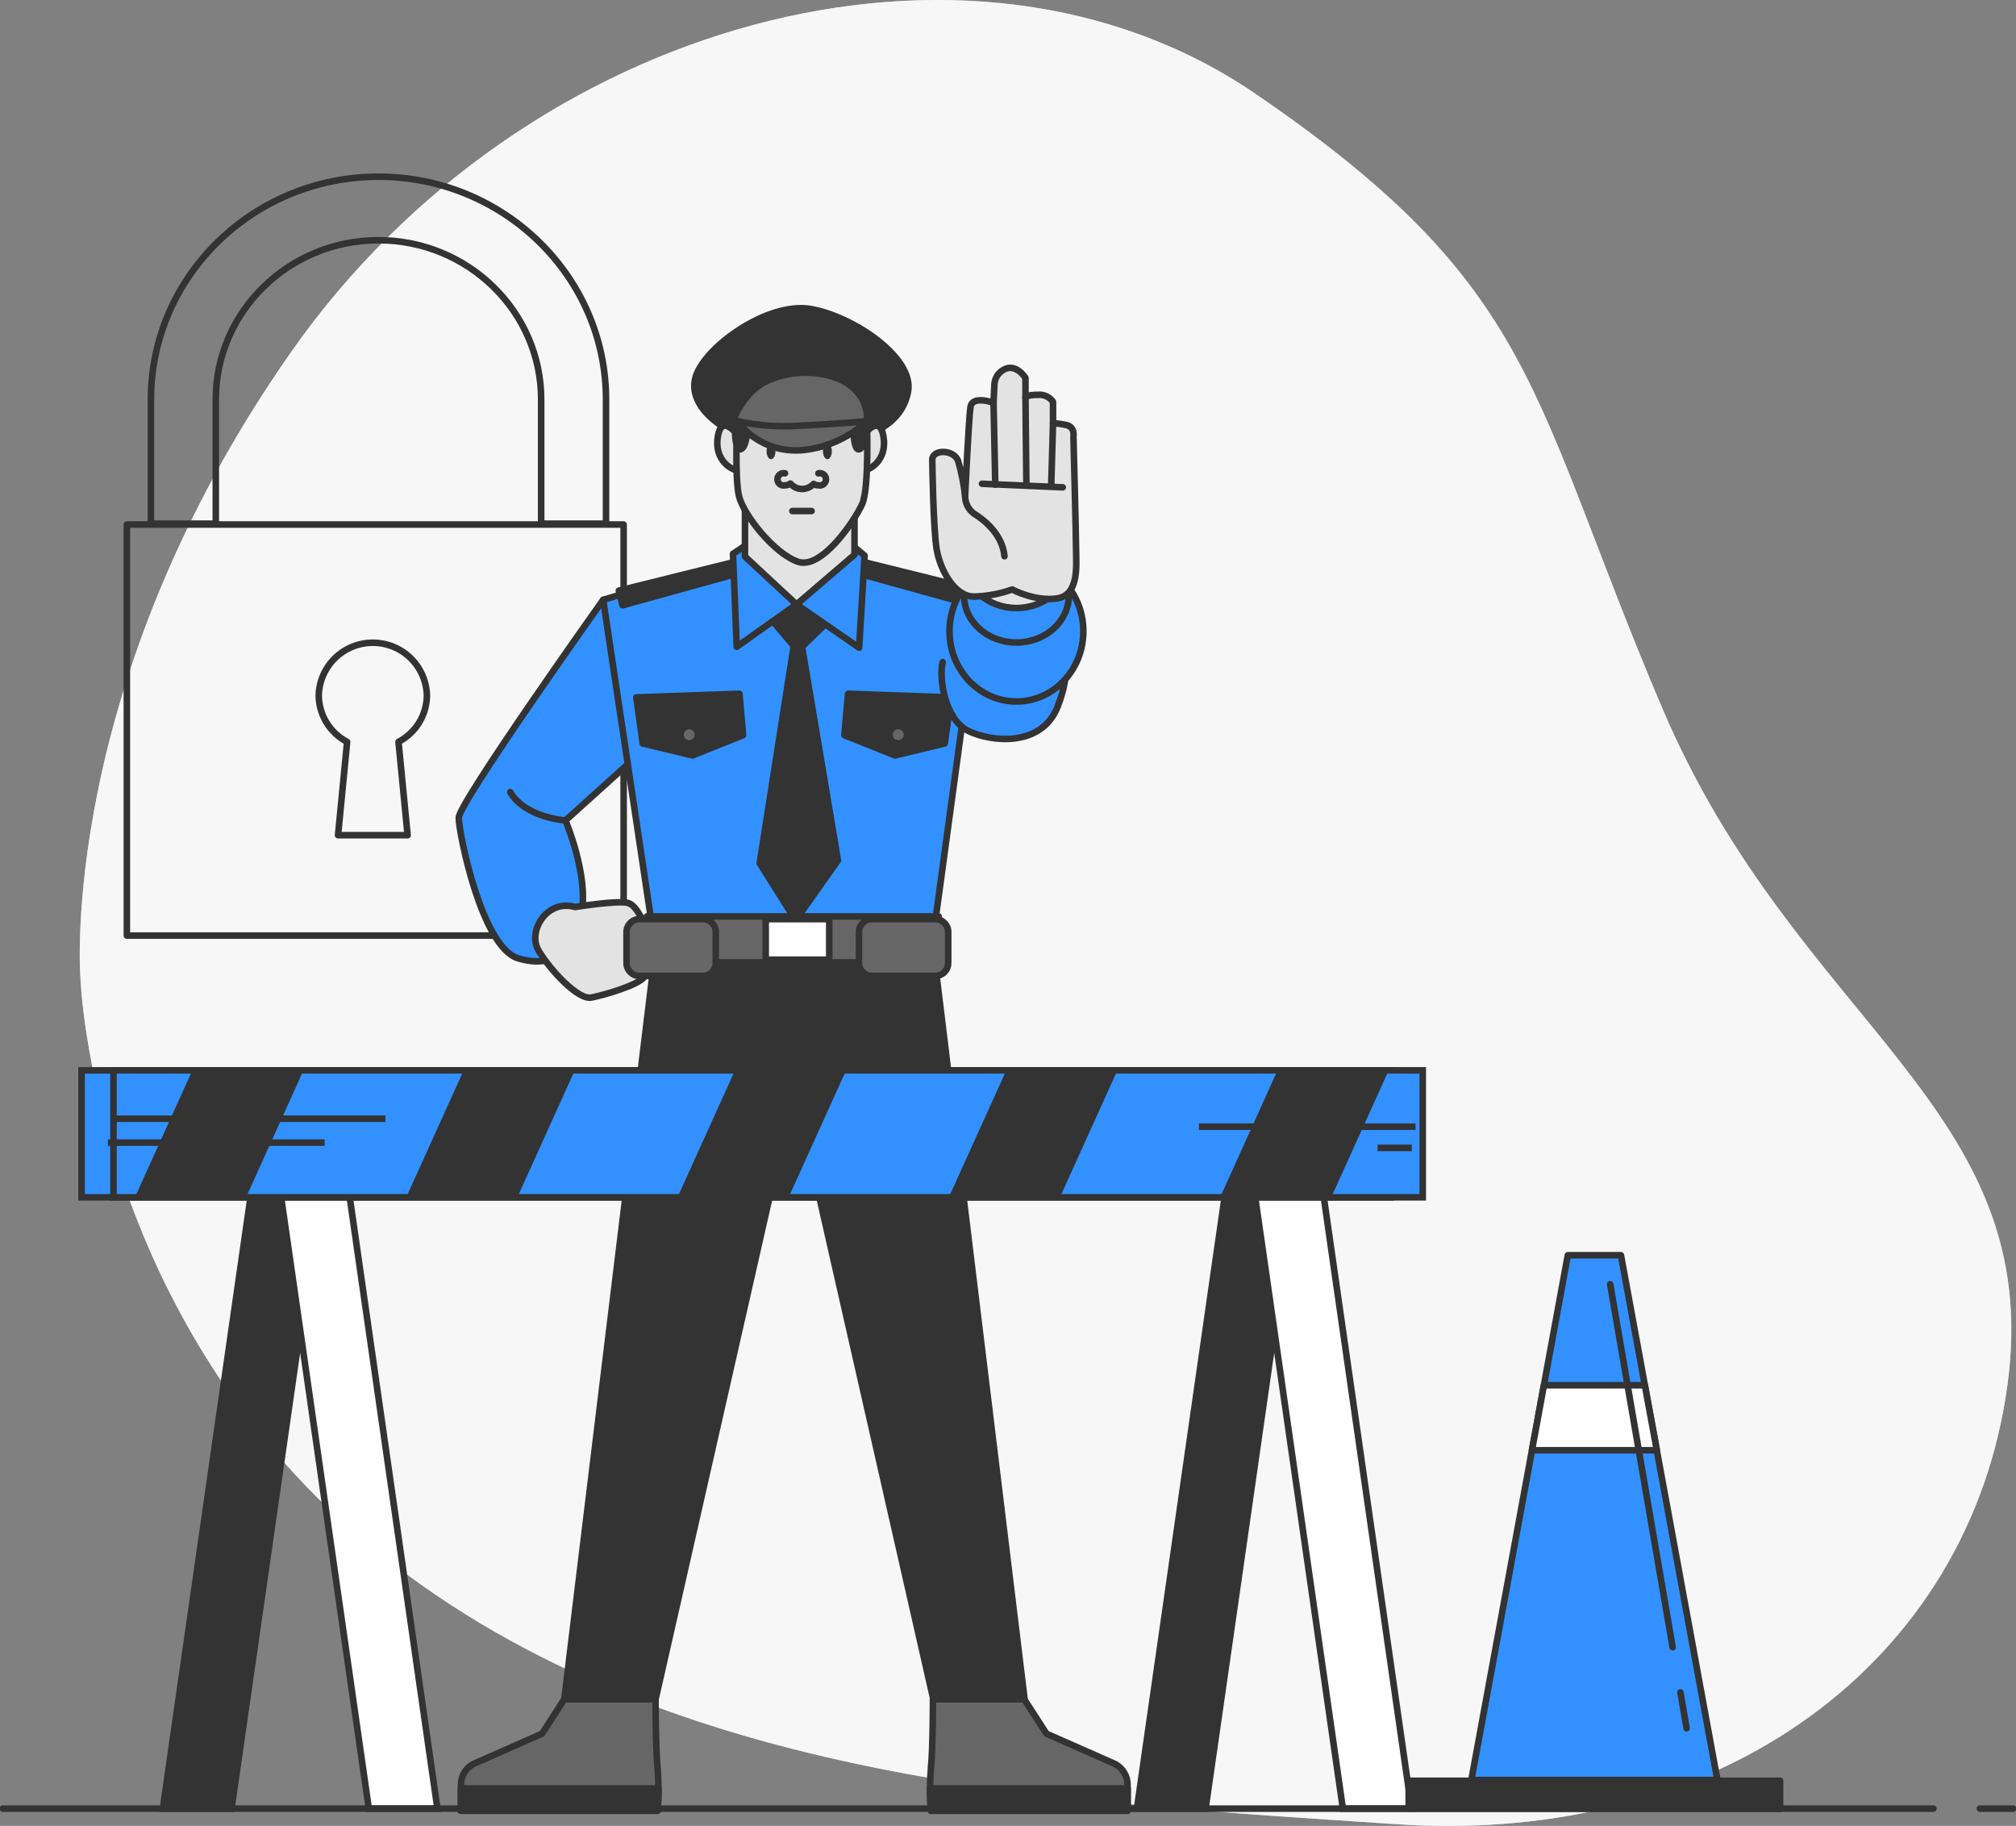 <svg width="360" height="326" viewBox="0 0 360 326" fill="none" xmlns="http://www.w3.org/2000/svg">
<rect x="0" y="0" width="360" height="326" fill="#808080" stroke="none"/>
<g clip-path="url(#clip0_3172_22625)">
<path d="M14.349 174.355C14.349 174.355 16.343 236.265 68.024 277.538C119.704 318.812 191.322 321.761 249.296 325.69C307.27 329.62 351.806 296.782 358.486 247.168C365.166 197.554 320.897 182.988 296.858 126.503C272.819 70.019 274.994 51.454 224.139 16.716C173.284 -18.023 93.722 3.31 52.015 62.804C10.308 122.298 14.349 174.355 14.349 174.355Z" fill="#E3E3E3"/>
<path opacity="0.7" d="M14.349 174.355C14.349 174.355 16.343 236.265 68.024 277.538C119.704 318.812 191.322 321.761 249.296 325.69C307.27 329.62 351.806 296.782 358.486 247.168C365.166 197.554 320.897 182.988 296.858 126.503C272.819 70.019 274.994 51.454 224.139 16.716C173.284 -18.023 93.722 3.31 52.015 62.804C10.308 122.298 14.349 174.355 14.349 174.355Z" fill="white"/>
<path d="M38.534 93.493V71.334C38.534 55.65 51.568 42.89 67.585 42.89C83.603 42.89 96.637 55.65 96.637 71.334V93.493H108.218V71.334C108.218 49.399 89.991 31.548 67.585 31.548C45.18 31.548 26.953 49.399 26.953 71.334V93.493H38.534Z" stroke="#333333" stroke-width="1.17" stroke-linecap="round" stroke-linejoin="round"/>
<path d="M111.365 93.648H22.654V167.037H111.365V93.648Z" stroke="#333333" stroke-width="1.17" stroke-linecap="round" stroke-linejoin="round"/>
<path d="M76.235 124.13C76.16 121.618 75.109 119.233 73.306 117.483C71.503 115.732 69.088 114.753 66.576 114.753C64.062 114.753 61.648 115.732 59.845 117.483C58.041 119.233 56.991 121.618 56.916 124.13C56.926 125.847 57.404 127.529 58.298 128.995C59.191 130.462 60.467 131.657 61.989 132.453L60.364 149.118H72.787L71.162 132.453C72.684 131.657 73.96 130.462 74.853 128.995C75.747 127.529 76.225 125.847 76.235 124.13Z" stroke="#333333" stroke-width="1.17" stroke-linecap="round" stroke-linejoin="round"/>
<path d="M166.666 169.419L144.578 167.966V167.605L141.862 167.785L139.153 167.605V167.966L117.066 169.419L100.773 303.377H117.066L141.32 196.573H142.412L166.666 303.377H182.958L166.666 169.419Z" fill="#333333" stroke="#333333" stroke-width="1.17" stroke-linecap="round" stroke-linejoin="round"/>
<path d="M100.772 303.377L96.791 309.534L84.479 314.968C83.831 315.326 83.288 315.85 82.908 316.486C82.527 317.122 82.322 317.847 82.312 318.588V323.291H117.425C117.632 320.762 117.632 318.22 117.425 315.69C117.064 312.07 117.064 303.377 117.064 303.377H100.772Z" fill="#666666" stroke="#333333" stroke-width="1.17" stroke-linecap="round" stroke-linejoin="round"/>
<path d="M82.312 319.31V323.291H117.425C117.425 323.291 117.589 321.571 117.589 319.31H82.312Z" fill="#333333" stroke="#333333" stroke-width="1.17" stroke-linecap="round" stroke-linejoin="round"/>
<path d="M182.889 303.377L186.87 309.534L199.181 314.968C199.83 315.326 200.372 315.85 200.753 316.486C201.133 317.122 201.339 317.847 201.348 318.588V323.291H166.235C166.028 320.762 166.028 318.22 166.235 315.69C166.596 312.07 166.596 303.377 166.596 303.377H182.889Z" fill="#666666" stroke="#333333" stroke-width="1.17" stroke-linecap="round" stroke-linejoin="round"/>
<path d="M201.366 319.31V323.291H166.236C166.236 323.291 166.081 321.571 166.072 319.31H201.366Z" fill="#333333" stroke="#333333" stroke-width="1.17" stroke-linecap="round" stroke-linejoin="round"/>
<path d="M107.711 107.096C107.711 107.096 81.918 143.348 81.918 146.005C81.918 148.662 86.019 169.178 92.536 171.104C99.053 173.03 102.673 169.66 103.876 162.901C105.08 156.143 100.979 146.486 100.979 146.486L113.016 135.626L107.711 107.096Z" fill="#3291FF" stroke="#333333" stroke-width="1.17" stroke-linecap="round" stroke-linejoin="round"/>
<path d="M102.707 161.938C102.707 161.938 110.187 160.726 112.121 161.207C114.056 161.689 115.5 166.28 115.5 166.28C115.5 166.28 116.223 173.039 115.01 174.483C113.798 175.928 108.012 177.622 105.604 178.103C103.197 178.585 98.116 173.039 96.147 169.66C94.178 166.28 97.635 160.485 102.707 161.938Z" fill="#E3E3E3" stroke="#333333" stroke-width="1.17" stroke-linecap="round" stroke-linejoin="round"/>
<path d="M113.136 105.454L107.711 107.096L116.257 164.139H167.06L174.781 107.423L167.877 104.792L142.402 99.202L113.136 105.454Z" fill="#3291FF" stroke="#333333" stroke-width="1.17" stroke-linecap="round" stroke-linejoin="round"/>
<path d="M169.855 124.517L168.703 132.737L159.821 134.878L150.785 131.258L151.439 123.863L169.855 124.517Z" fill="#333333" stroke="#333333" stroke-width="1.17" stroke-linecap="round" stroke-linejoin="round"/>
<path d="M158.832 131.181C158.832 130.871 158.924 130.569 159.096 130.311C159.268 130.054 159.512 129.853 159.798 129.735C160.084 129.616 160.399 129.585 160.702 129.646C161.006 129.706 161.284 129.855 161.503 130.074C161.722 130.293 161.871 130.572 161.931 130.875C161.992 131.179 161.961 131.493 161.842 131.779C161.724 132.065 161.523 132.31 161.266 132.482C161.009 132.654 160.706 132.745 160.397 132.745C159.983 132.743 159.586 132.577 159.293 132.285C159 131.992 158.834 131.595 158.832 131.181Z" fill="#666666" stroke="#333333" stroke-width="1.17" stroke-linecap="round" stroke-linejoin="round"/>
<path d="M136.978 109.727L141.741 115.316L135.662 154.113L142.067 164.303L149.633 153.623L143.219 115.48L148.645 110.217L142.893 102.822L136.978 109.727Z" fill="#333333" stroke="#333333" stroke-width="1.17" stroke-linecap="round" stroke-linejoin="round"/>
<path d="M132.37 100.028L110.506 105.453L111.168 108.075L132.533 102.16L132.37 100.028Z" fill="#333333" stroke="#333333" stroke-width="1.17" stroke-linecap="round" stroke-linejoin="round"/>
<path d="M150.286 99.366L172.15 104.791L171.497 107.422L150.123 101.507L150.286 99.366Z" fill="#333333" stroke="#333333" stroke-width="1.17" stroke-linecap="round" stroke-linejoin="round"/>
<path d="M172.133 104.792C172.133 104.792 180.404 106.657 185.468 109.555C190.532 112.453 191.744 118.971 188.847 126.211C185.95 133.451 177.025 132.488 172.924 130.51C168.823 128.532 167.611 121.344 168.333 118.205" fill="#3291FF"/>
<path d="M172.133 104.792C172.133 104.792 180.404 106.657 185.468 109.555C190.532 112.453 191.744 118.971 188.847 126.211C185.95 133.451 177.025 132.488 172.924 130.51C168.823 128.532 167.611 121.344 168.333 118.205" stroke="#333333" stroke-width="1.17" stroke-linecap="round" stroke-linejoin="round"/>
<path d="M133.358 97.233L130.891 98.876L131.553 115.48L142.231 107.913L153.416 115.643L154.397 99.202L151.439 96.735L133.358 97.233Z" fill="#3291FF" stroke="#333333" stroke-width="1.17" stroke-linecap="round" stroke-linejoin="round"/>
<path d="M154.938 77.482C154.938 77.482 161.008 76.003 162.151 69.933C163.295 63.862 152.358 56.476 144.775 55.169C137.192 53.862 126.076 61.73 124.27 67.147C122.465 72.564 129.515 77.972 137.063 79.125C144.612 80.277 154.938 77.482 154.938 77.482Z" fill="#333333" stroke="#333333" stroke-width="1.17" stroke-linecap="round" stroke-linejoin="round"/>
<path d="M132.309 78.471C132.309 78.471 129.024 73.381 128.208 77.809C127.391 82.237 130.83 84.206 132.309 84.042C133.788 83.879 132.309 78.471 132.309 78.471Z" fill="#E3E3E3" stroke="#333333" stroke-width="1.17" stroke-linecap="round" stroke-linejoin="round"/>
<path d="M153.639 78.471C153.639 78.471 156.924 73.381 157.74 77.809C158.557 82.237 155.161 84.206 153.639 84.042C152.117 83.879 153.639 78.471 153.639 78.471Z" fill="#E3E3E3" stroke="#333333" stroke-width="1.17" stroke-linecap="round" stroke-linejoin="round"/>
<path d="M133.031 88.514V99.366L142.231 107.913L152.591 99.039V88.841L133.031 88.514Z" fill="#E3E3E3" stroke="#333333" stroke-width="1.17" stroke-linecap="round" stroke-linejoin="round"/>
<path d="M131.655 75.186C131.655 75.186 131.156 85.359 131.982 88.643C132.807 91.928 138.215 98.816 142.48 100.294C146.744 101.773 152.651 92.908 153.966 89.976C155.281 87.044 154.783 74.55 154.783 74.55C154.783 74.55 152.986 70.251 149.375 68.978C145.764 67.706 134.604 65.384 131.655 75.186Z" fill="#E3E3E3" stroke="#333333" stroke-width="1.17" stroke-linecap="round" stroke-linejoin="round"/>
<path d="M138.473 80.586C138.473 81.36 138.12 81.988 137.682 81.988C137.243 81.988 136.891 81.36 136.891 80.586C136.891 79.812 137.243 79.185 137.682 79.185C138.12 79.185 138.473 79.812 138.473 80.586Z" fill="#333333"/>
<path d="M148.541 80.586C148.541 81.36 148.188 81.988 147.75 81.988C147.311 81.988 146.959 81.36 146.959 80.586C146.959 79.812 147.311 79.185 147.75 79.185C148.188 79.185 148.541 79.812 148.541 80.586Z" fill="#333333"/>
<path d="M140.184 84.507C140.022 84.469 139.854 84.467 139.692 84.503C139.529 84.539 139.377 84.611 139.247 84.714C139.116 84.817 139.011 84.948 138.938 85.098C138.866 85.247 138.828 85.412 138.828 85.578C138.828 85.744 138.866 85.908 138.938 86.058C139.011 86.207 139.116 86.339 139.247 86.442C139.377 86.545 139.529 86.617 139.692 86.653C139.854 86.688 140.022 86.687 140.184 86.648C140.529 86.656 140.867 86.543 141.139 86.33C141.393 86.629 141.707 86.87 142.062 87.037C142.417 87.205 142.803 87.295 143.195 87.302C143.587 87.308 143.976 87.231 144.336 87.075C144.696 86.92 145.019 86.689 145.283 86.399C145.538 86.565 145.837 86.652 146.142 86.648C146.304 86.687 146.472 86.688 146.635 86.653C146.797 86.617 146.949 86.545 147.08 86.442C147.21 86.339 147.316 86.207 147.388 86.058C147.461 85.908 147.498 85.744 147.498 85.578C147.498 85.412 147.461 85.247 147.388 85.098C147.316 84.948 147.21 84.817 147.08 84.714C146.949 84.611 146.797 84.539 146.635 84.503C146.472 84.467 146.304 84.469 146.142 84.507" fill="#E3E3E3"/>
<path d="M140.184 84.507C140.022 84.469 139.854 84.467 139.692 84.503C139.529 84.539 139.377 84.611 139.247 84.714C139.116 84.817 139.011 84.948 138.938 85.098C138.866 85.247 138.828 85.412 138.828 85.578C138.828 85.744 138.866 85.908 138.938 86.058C139.011 86.207 139.116 86.339 139.247 86.442C139.377 86.545 139.529 86.617 139.692 86.653C139.854 86.688 140.022 86.687 140.184 86.648C140.529 86.656 140.867 86.543 141.139 86.33C141.393 86.629 141.707 86.87 142.062 87.037C142.417 87.205 142.803 87.295 143.195 87.302C143.587 87.308 143.976 87.231 144.336 87.075C144.696 86.92 145.019 86.689 145.283 86.399C145.538 86.565 145.837 86.652 146.142 86.648C146.304 86.687 146.472 86.688 146.635 86.653C146.797 86.617 146.949 86.545 147.08 86.442C147.21 86.339 147.316 86.207 147.388 86.058C147.461 85.908 147.498 85.744 147.498 85.578C147.498 85.412 147.461 85.247 147.388 85.098C147.316 84.948 147.21 84.817 147.08 84.714C146.949 84.611 146.797 84.539 146.635 84.503C146.472 84.467 146.304 84.469 146.142 84.507" stroke="#333333" stroke-width="1.17" stroke-linecap="round" stroke-linejoin="round"/>
<path d="M141.49 91.24H144.921" stroke="#333333" stroke-width="1.17" stroke-linecap="round" stroke-linejoin="round"/>
<path d="M131.277 77.654C131.277 77.654 131.398 80.955 132.498 80.095C133.599 79.236 133.96 73.63 132.988 72.899C132.017 72.168 131.277 75.951 131.277 77.654Z" fill="#333333" stroke="#333333" stroke-width="1.17" stroke-linecap="round" stroke-linejoin="round"/>
<path d="M152.453 77.654C152.453 77.654 152.582 80.955 153.674 80.095C154.766 79.236 155.144 73.63 154.164 72.899C153.184 72.168 152.453 75.951 152.453 77.654Z" fill="#333333" stroke="#333333" stroke-width="1.17" stroke-linecap="round" stroke-linejoin="round"/>
<path d="M131.277 74.972C131.277 74.972 131.646 75.272 131.638 75.419C133.228 76.278 136.882 77.861 142.815 78.179C147.022 78.324 151.188 77.303 154.851 75.229C154.851 74.791 154.851 74.533 154.851 74.524C154.705 70.681 151.851 68.118 148.317 67.138C144.844 66.182 141.155 66.365 137.794 67.663C136.089 68.306 134.585 69.388 133.435 70.801C132.996 71.283 130.675 74.49 131.277 74.972Z" fill="#666666" stroke="#333333" stroke-width="1.17" stroke-linecap="round" stroke-linejoin="round"/>
<path d="M131.654 75.186C135.321 75.997 139.086 76.272 142.831 76.003C149.89 75.677 154.799 75.186 154.799 75.186C151.555 78.227 147.368 80.066 142.934 80.397C140.769 80.537 138.603 80.134 136.633 79.224C134.662 78.314 132.951 76.926 131.654 75.186Z" fill="#666666" stroke="#333333" stroke-width="1.17" stroke-linecap="round" stroke-linejoin="round"/>
<path d="M113.635 124.517L114.778 132.737L123.66 134.878L132.696 131.258L132.042 123.863L113.635 124.517Z" fill="#333333" stroke="#333333" stroke-width="1.17" stroke-linecap="round" stroke-linejoin="round"/>
<path d="M124.639 131.181C124.639 130.871 124.547 130.568 124.375 130.31C124.203 130.053 123.958 129.852 123.671 129.734C123.385 129.616 123.07 129.585 122.766 129.647C122.462 129.708 122.184 129.857 121.965 130.077C121.747 130.297 121.598 130.577 121.539 130.881C121.479 131.185 121.512 131.5 121.631 131.785C121.751 132.071 121.953 132.315 122.211 132.486C122.47 132.657 122.773 132.747 123.083 132.745C123.497 132.743 123.892 132.577 124.184 132.284C124.476 131.991 124.639 131.594 124.639 131.181Z" fill="#666666" stroke="#333333" stroke-width="1.17" stroke-linecap="round" stroke-linejoin="round"/>
<path d="M167.627 163.623H115.5V171.826H167.627V163.623Z" fill="#666666" stroke="#333333" stroke-width="1.17" stroke-linecap="round" stroke-linejoin="round"/>
<path d="M125.517 164.105H114.176C112.909 164.105 111.881 165.133 111.881 166.401V171.947C111.881 173.215 112.909 174.243 114.176 174.243H125.517C126.785 174.243 127.812 173.215 127.812 171.947V166.401C127.812 165.133 126.785 164.105 125.517 164.105Z" fill="#666666" stroke="#333333" stroke-width="1.17" stroke-linecap="round" stroke-linejoin="round"/>
<path d="M167.026 164.105H155.686C154.418 164.105 153.391 165.133 153.391 166.401V171.947C153.391 173.215 154.418 174.243 155.686 174.243H167.026C168.294 174.243 169.322 173.215 169.322 171.947V166.401C169.322 165.133 168.294 164.105 167.026 164.105Z" fill="#666666" stroke="#333333" stroke-width="1.17" stroke-linecap="round" stroke-linejoin="round"/>
<path d="M148.077 164.105H136.736V171.344H148.077V164.105Z" fill="white" stroke="#333333" stroke-width="1.17" stroke-linecap="round" stroke-linejoin="round"/>
<path d="M101.013 146.486C101.013 146.486 93.774 146.004 91.117 141.422" stroke="#333333" stroke-width="1.17" stroke-linecap="round" stroke-linejoin="round"/>
<path d="M181.503 125.248C188.104 125.248 193.454 119.627 193.454 112.694C193.454 105.76 188.104 100.14 181.503 100.14C174.903 100.14 169.553 105.76 169.553 112.694C169.553 119.627 174.903 125.248 181.503 125.248Z" fill="#3291FF" stroke="#333333" stroke-width="1.17" stroke-linecap="round" stroke-linejoin="round"/>
<path d="M181.505 114.714C186.671 114.714 190.859 110.961 190.859 106.331C190.859 101.701 186.671 97.947 181.505 97.947C176.338 97.947 172.15 101.701 172.15 106.331C172.15 110.961 176.338 114.714 181.505 114.714Z" fill="#3291FF" stroke="#333333" stroke-width="1.17" stroke-linecap="round" stroke-linejoin="round"/>
<path d="M181.505 108.558C186.671 108.558 190.859 104.804 190.859 100.174C190.859 95.544 186.671 91.79 181.505 91.79C176.338 91.79 172.15 95.544 172.15 100.174C172.15 104.804 176.338 108.558 181.505 108.558Z" fill="#E3E3E3" stroke="#333333" stroke-width="1.17" stroke-linecap="round" stroke-linejoin="round"/>
<path d="M166.477 82.1C166.477 82.1 166.64 94.465 167.268 98.11C167.895 101.756 170.44 106.511 173.931 106.511C176.256 106.454 178.557 106.027 180.749 105.247C180.749 105.247 184.867 107.466 188.83 106.829C192.794 106.193 192.158 100.647 192.158 98.231C192.158 95.815 191.685 77.938 191.685 77.938C191.685 77.938 192.003 76.218 190.412 75.883C189.632 75.707 188.838 75.601 188.039 75.565V71.756C187.747 71.319 187.341 70.971 186.865 70.749C186.39 70.526 185.862 70.437 185.34 70.492C183.285 70.492 183.122 70.965 183.122 70.965V67.474C183.122 67.474 181.402 64.696 179.158 66.046C178.706 66.306 178.325 66.673 178.049 67.116C177.773 67.558 177.61 68.062 177.576 68.583L177.413 71.919C177.413 71.919 173.613 70.492 173.294 72.71C172.976 74.928 172.34 88.6 172.34 88.6C172.115 86.451 171.692 84.326 171.076 82.254C170.285 80.191 166.477 80.191 166.477 82.1Z" fill="#E3E3E3" stroke="#333333" stroke-width="1.17" stroke-linecap="round" stroke-linejoin="round"/>
<path d="M177.42 71.945L177.729 86.537" stroke="#333333" stroke-width="1.17" stroke-linecap="round" stroke-linejoin="round"/>
<path d="M183.121 70.999L183.284 86.691" stroke="#333333" stroke-width="1.17" stroke-linecap="round" stroke-linejoin="round"/>
<path d="M188.039 75.591L187.721 86.537" stroke="#333333" stroke-width="1.17" stroke-linecap="round" stroke-linejoin="round"/>
<path d="M175.357 86.373L189.784 87.01" stroke="#333333" stroke-width="1.17" stroke-linecap="round" stroke-linejoin="round"/>
<path d="M172.34 88.6C172.344 89.199 172.487 89.788 172.757 90.322C173.027 90.856 173.417 91.32 173.896 91.679C175.461 92.659 178.986 95.204 179.373 99.314" stroke="#333333" stroke-width="1.17" stroke-linecap="round" stroke-linejoin="round"/>
<path d="M41.338 322.913H29.086L45.421 208.964H57.682L41.338 322.913Z" fill="#333333" stroke="#333333" stroke-width="1.17" stroke-miterlimit="10"/>
<path d="M65.858 322.913H78.109L61.765 208.964H49.514L65.858 322.913Z" fill="white" stroke="#333333" stroke-width="1.17" stroke-miterlimit="10"/>
<path d="M215.277 322.913H203.025L219.369 208.964H231.621L215.277 322.913Z" fill="#333333" stroke="#333333" stroke-width="1.17" stroke-miterlimit="10"/>
<path d="M239.797 322.913H252.049L235.705 208.964H223.453L239.797 322.913Z" fill="white" stroke="#333333" stroke-width="1.17" stroke-miterlimit="10"/>
<path d="M248.36 191.105H14.565V213.771H248.36V191.105Z" fill="#3291FF" stroke="#333333" stroke-width="1.17" stroke-miterlimit="10"/>
<path d="M254.061 191.105H20.266V213.771H254.061V191.105Z" fill="#3291FF" stroke="#333333" stroke-width="1.17" stroke-miterlimit="10"/>
<path d="M24.09 213.771H43.942L54.19 191.105H34.347L24.09 213.771Z" fill="#333333"/>
<path d="M102.639 191.105H82.796L72.539 213.771H92.382L102.639 191.105Z" fill="#333333"/>
<path d="M247.981 191.105H228.129L217.881 213.771H237.724L247.981 191.105Z" fill="#333333"/>
<path d="M199.534 191.105H179.691L169.434 213.771H189.277L199.534 191.105Z" fill="#333333"/>
<path d="M151.087 191.105H131.243L120.986 213.771H140.83L151.087 191.105Z" fill="#333333"/>
<path d="M252.779 201.156H214.09" stroke="#333333" stroke-width="1.17" stroke-miterlimit="10"/>
<path d="M252.109 204.948H245.996" stroke="#333333" stroke-width="1.17" stroke-miterlimit="10"/>
<path d="M19.275 204.003H57.965" stroke="#333333" stroke-width="1.17" stroke-miterlimit="10"/>
<path d="M19.955 199.738H68.833" stroke="#333333" stroke-width="1.17" stroke-miterlimit="10"/>
<path d="M317.871 317.943H251.549V322.921H317.871V317.943Z" fill="#333333" stroke="#333333" stroke-width="1.17" stroke-linecap="round" stroke-linejoin="round"/>
<path d="M306.678 317.806H262.744L279.965 224.115H289.457L306.678 317.806Z" fill="#3291FF" stroke="#333333" stroke-width="1.17" stroke-linecap="round" stroke-linejoin="round"/>
<path d="M273.568 258.931H295.862L293.721 247.323H275.701L273.568 258.931Z" fill="white" stroke="#333333" stroke-width="1.17" stroke-linecap="round" stroke-linejoin="round"/>
<path d="M300.074 302.165L301.183 308.57" stroke="#333333" stroke-width="1.17" stroke-linecap="round" stroke-linejoin="round"/>
<path d="M287.531 229.291L298.691 294.099" stroke="#333333" stroke-width="1.17" stroke-linecap="round" stroke-linejoin="round"/>
<path d="M353.551 322.913H359.492" stroke="#333333" stroke-width="1.17" stroke-linecap="round" stroke-linejoin="round"/>
<path d="M0.498 322.913H345.254" stroke="#333333" stroke-width="1.17" stroke-linecap="round" stroke-linejoin="round"/>
</g>
<defs>
<clipPath id="clip0_3172_22625">
<rect width="360" height="326" fill="white"/>
</clipPath>
</defs>
</svg>
